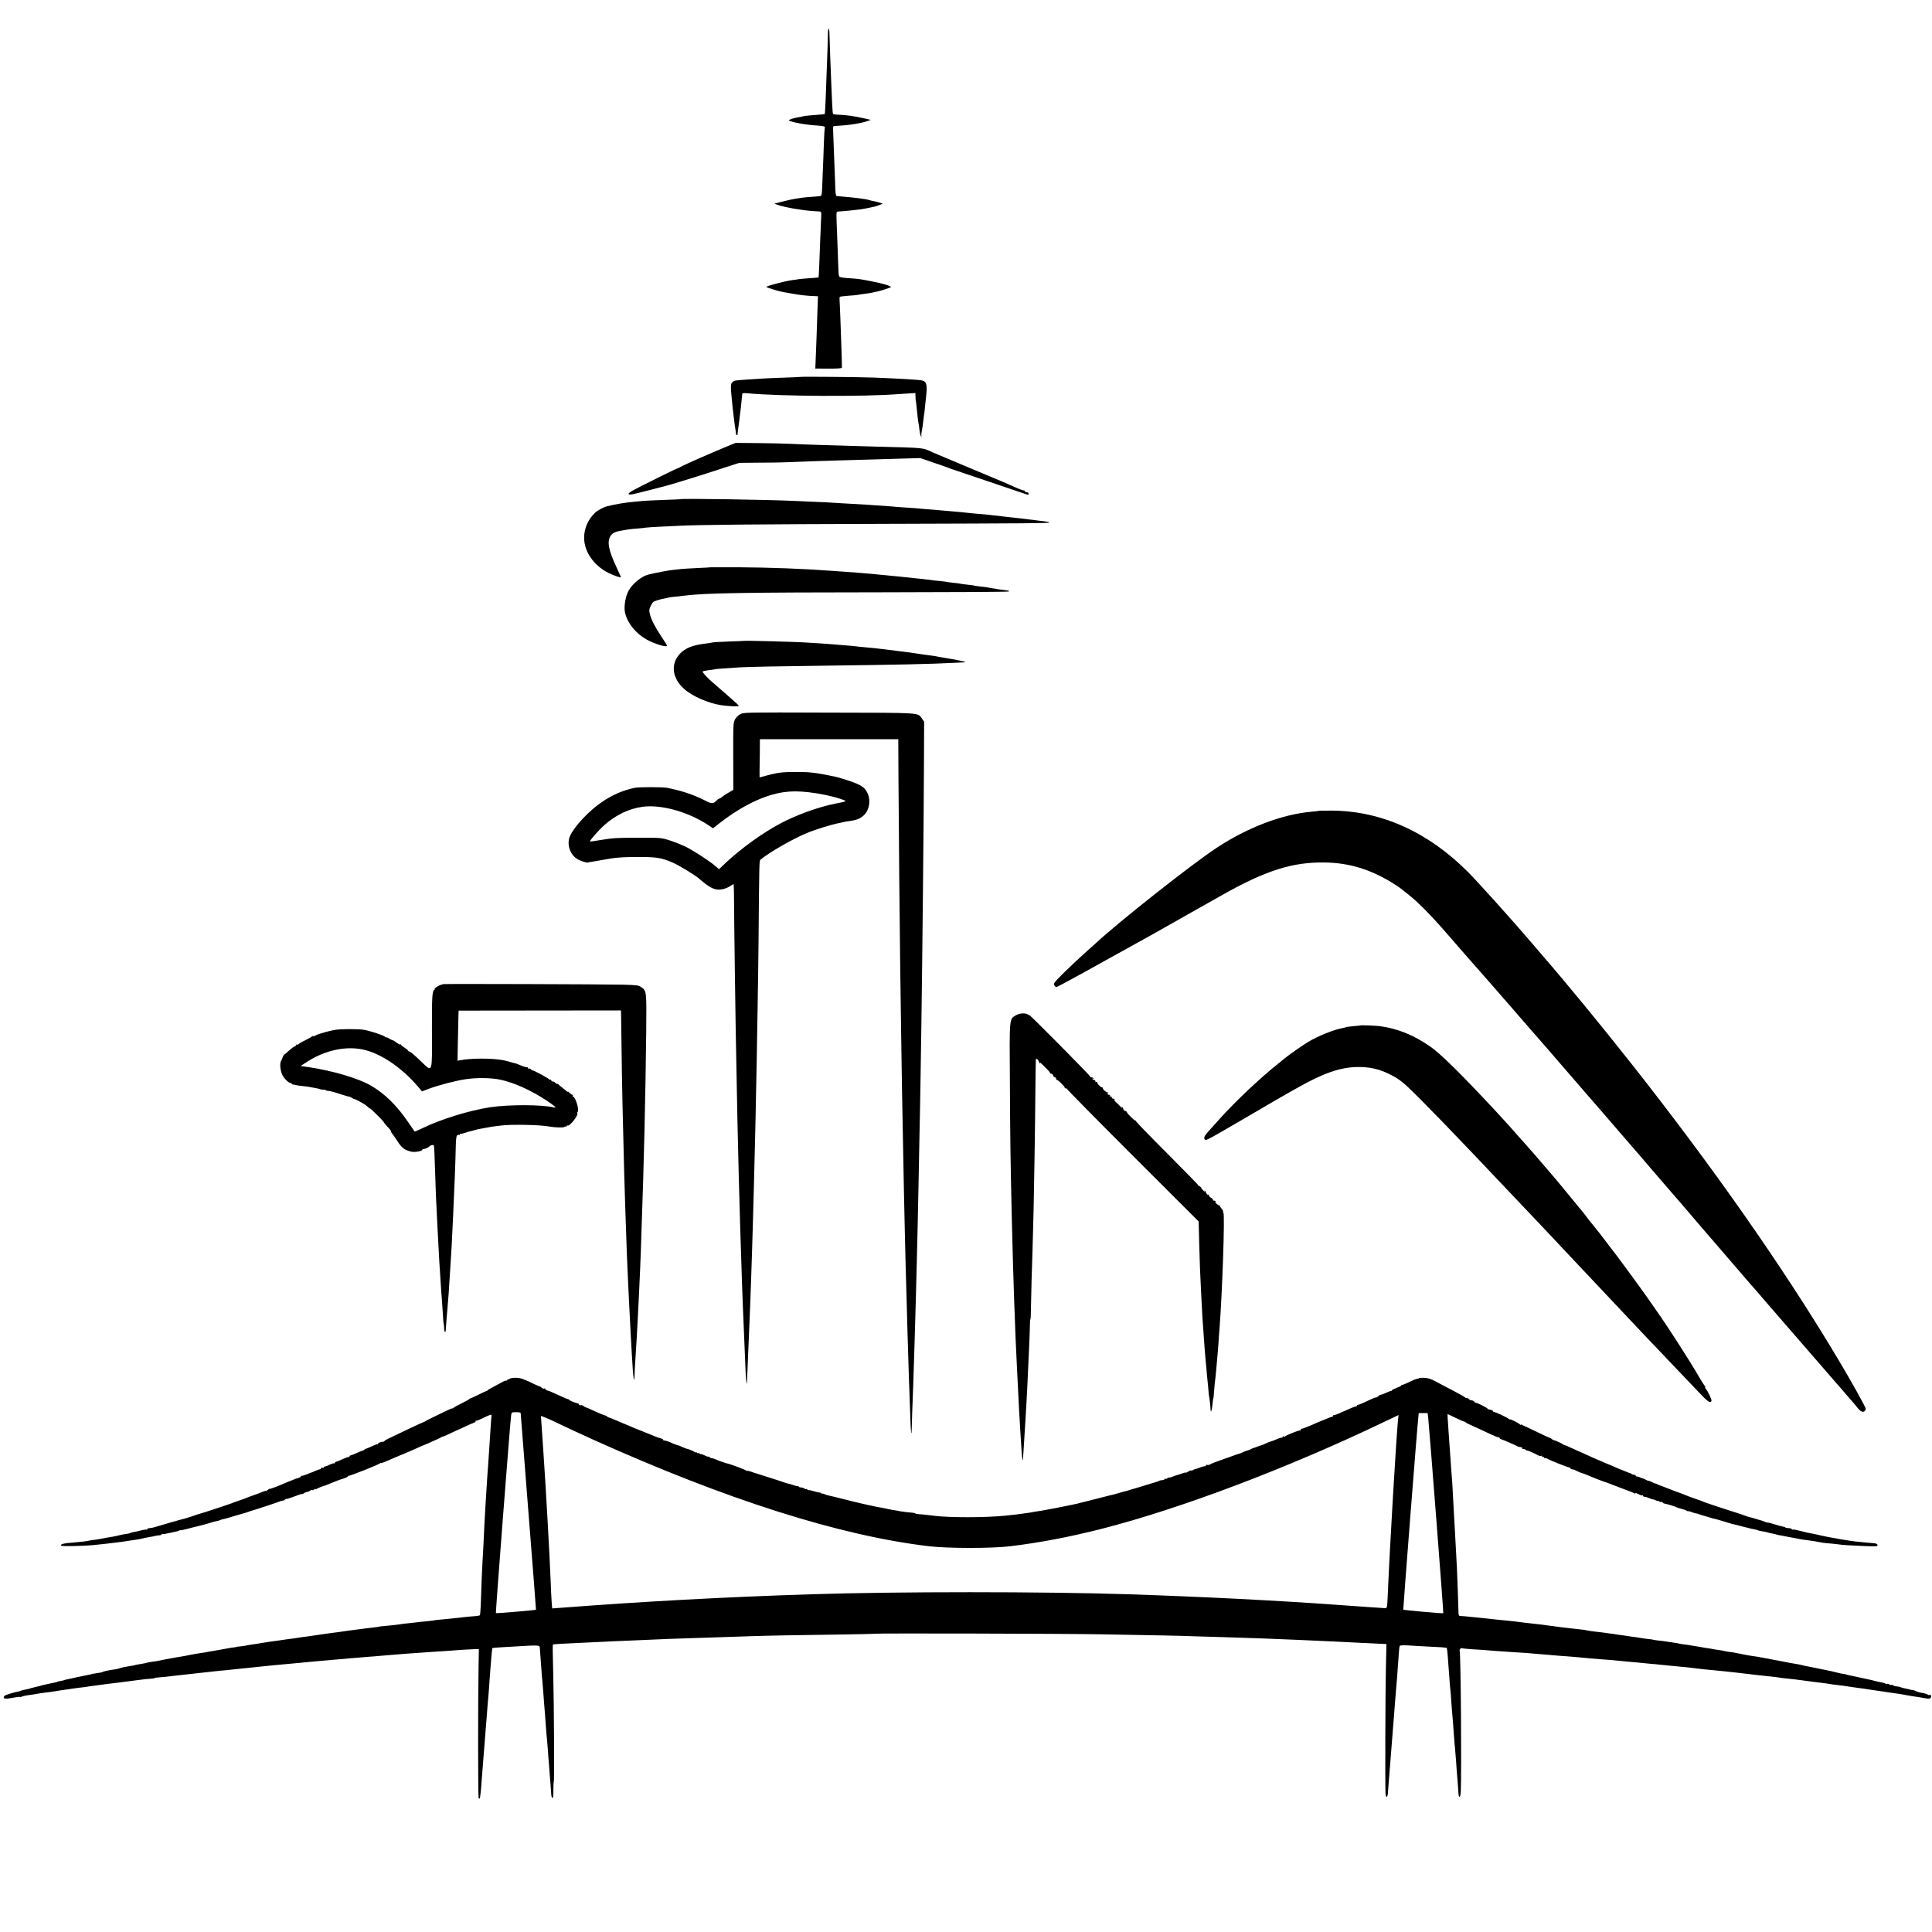 <?xml version="1.0" standalone="no"?>
<!DOCTYPE svg PUBLIC "-//W3C//DTD SVG 20010904//EN"
 "http://www.w3.org/TR/2001/REC-SVG-20010904/DTD/svg10.dtd">
<svg version="1.0" xmlns="http://www.w3.org/2000/svg"
 width="2100pt" height="2100pt" viewBox="0 0 2100 2100"
 preserveAspectRatio="xMidYMid meet">
<g transform="translate(0,2100) scale(0.1,-0.1)"
fill="#000000" stroke="none">
<path d="M8999 20628 c-1 -71 -3 -148 -24 -693 -4 -93 -8 -172 -10 -173 -3 -4
-28 -6 -155 -16 -36 -2 -72 -7 -80 -10 -8 -3 -28 -7 -45 -9 -58 -9 -117 -29
-109 -36 21 -19 187 -49 312 -56 65 -4 86 -11 77 -24 -2 -5 -7 -80 -10 -167
-3 -88 -7 -220 -11 -294 -3 -74 -6 -165 -8 -202 -1 -38 -6 -71 -10 -75 -4 -4
-30 -8 -59 -9 -134 -7 -247 -24 -386 -61 l-64 -17 39 -14 c75 -26 270 -60 389
-67 28 -1 58 -3 67 -4 15 -1 17 -10 13 -79 -2 -42 -7 -149 -10 -237 -8 -236
-15 -399 -18 -401 -1 -1 -45 -4 -97 -8 -52 -3 -104 -8 -115 -10 -11 -2 -42 -7
-70 -10 -86 -12 -285 -64 -285 -75 0 -6 141 -49 184 -56 11 -2 48 -9 81 -14
103 -19 188 -28 268 -30 l28 -1 -6 -162 c-3 -90 -8 -224 -10 -298 -3 -74 -7
-178 -9 -230 l-4 -96 144 -1 c99 0 144 3 145 11 1 15 -3 160 -7 266 -1 47 -5
162 -9 255 -3 94 -8 187 -9 207 -2 21 -1 40 3 42 4 3 43 7 88 11 45 3 90 7
100 9 10 2 46 8 78 12 33 4 62 9 65 9 4 1 71 16 90 20 37 8 132 40 135 45 3 4
-23 16 -58 26 -72 20 -59 17 -162 38 -118 23 -131 25 -235 32 -52 3 -99 10
-105 15 -5 5 -10 26 -11 47 -1 20 -4 123 -8 227 -4 105 -9 245 -12 313 -4 122
-4 122 18 123 36 1 170 14 243 24 22 3 60 10 85 15 25 6 54 12 65 14 11 2 36
10 55 18 l35 15 -35 11 c-19 6 -50 14 -69 17 -19 3 -37 8 -41 10 -4 2 -27 7
-51 11 -24 3 -55 8 -69 10 -14 2 -54 6 -90 10 -36 3 -81 7 -100 9 -19 2 -40 4
-46 4 -7 1 -12 28 -14 69 -1 37 -3 101 -5 142 -2 41 -6 156 -10 255 -3 99 -8
206 -9 238 -3 52 -1 57 18 58 134 5 280 27 351 52 l40 14 -55 13 c-128 29
-211 41 -312 44 -20 1 -39 4 -43 7 -3 3 -8 55 -10 115 -3 60 -7 163 -10 229
-6 144 -17 435 -19 522 -1 82 -16 82 -17 1z"/>
<path d="M8696 16903 c-1 -1 -82 -5 -181 -8 -99 -3 -202 -8 -230 -10 -27 -2
-97 -7 -155 -10 -150 -10 -147 -10 -169 -29 -20 -18 -21 -46 -6 -191 3 -27 7
-72 10 -100 3 -27 7 -61 9 -75 2 -14 7 -54 11 -90 5 -36 10 -68 11 -72 1 -5 2
-17 3 -28 1 -25 20 -27 19 -2 0 9 2 31 5 47 3 17 8 53 11 80 4 28 9 68 11 90
7 50 15 129 19 175 2 19 4 39 5 43 0 4 27 5 59 2 349 -33 1267 -38 1632 -9 36
2 93 6 128 8 l62 4 1 -36 c0 -21 2 -46 5 -57 2 -11 6 -42 8 -70 9 -91 16 -150
21 -170 2 -11 7 -45 10 -75 4 -30 11 -59 17 -65 8 -7 9 -6 4 2 -3 6 -2 31 3
55 5 24 12 68 15 98 3 30 8 66 10 80 3 14 8 57 11 95 4 39 9 84 11 100 15 135
6 170 -47 180 -39 8 -242 20 -524 31 -161 6 -794 12 -799 7z"/>
<path d="M7906 16149 c-144 -58 -487 -209 -512 -226 -13 -8 -27 -14 -31 -14
-8 0 -418 -203 -482 -239 -68 -38 -64 -55 10 -39 24 6 51 12 59 14 8 2 69 17
135 34 66 18 127 33 136 35 63 16 374 111 574 177 l240 78 210 2 c116 0 242 2
280 4 165 7 436 16 578 20 83 3 226 7 317 9 91 3 259 8 374 11 l209 6 136 -47
c75 -25 145 -49 156 -54 11 -5 67 -25 125 -44 58 -19 251 -85 429 -145 178
-61 326 -111 328 -111 1 0 3 7 3 15 0 8 -9 15 -20 15 -11 0 -20 5 -20 10 0 6
-7 10 -15 10 -8 0 -34 9 -57 19 -122 55 -153 68 -638 271 -135 56 -263 110
-285 120 -127 57 -69 50 -605 65 -113 3 -279 8 -370 11 -91 3 -225 7 -299 9
-74 2 -202 7 -285 11 -83 4 -250 7 -370 8 l-220 2 -90 -37z"/>
<path d="M7397 15574 c-1 -1 -83 -5 -182 -8 -99 -4 -196 -8 -215 -10 -19 -2
-69 -7 -110 -10 -103 -10 -188 -24 -295 -50 -30 -7 -103 -46 -125 -67 -79 -75
-122 -175 -121 -279 3 -151 108 -300 267 -378 59 -30 134 -55 134 -45 0 2 -21
48 -46 101 -91 193 -109 289 -65 350 21 31 51 44 129 57 17 3 45 7 62 10 16 3
60 8 97 10 37 3 79 7 93 10 14 2 84 7 155 10 72 4 166 8 210 10 204 11 857 17
2230 21 1613 5 1781 6 1790 15 3 4 -25 10 -62 14 -37 4 -75 8 -84 10 -8 1 -42
6 -75 9 -32 4 -72 9 -89 11 -16 2 -57 7 -90 10 -33 3 -73 8 -90 10 -28 4 -98
12 -175 20 -19 2 -69 6 -110 10 -41 3 -88 8 -105 10 -32 4 -135 14 -212 20
-26 2 -73 6 -103 9 -30 3 -91 8 -135 11 -44 4 -100 8 -125 11 -25 2 -83 6
-130 9 -47 3 -103 7 -125 10 -36 3 -82 6 -290 20 -33 2 -112 7 -175 10 -63 4
-140 8 -170 10 -30 3 -118 7 -195 10 -77 4 -178 8 -225 10 -307 14 -1233 28
-1243 19z"/>
<path d="M7727 14834 c-1 -1 -65 -5 -142 -8 -77 -4 -153 -8 -170 -10 -16 -2
-60 -6 -96 -10 -54 -6 -174 -28 -270 -51 -73 -17 -173 -97 -216 -175 -32 -56
-51 -161 -42 -223 18 -116 114 -240 239 -309 83 -47 220 -88 220 -67 0 5 -26
49 -59 97 -70 105 -110 181 -126 244 -11 40 -10 51 5 85 9 21 23 43 31 50 14
11 78 31 129 39 14 3 32 7 40 9 8 3 42 7 75 10 33 3 74 8 90 10 222 29 647 36
2180 37 726 1 1331 4 1345 8 20 5 12 9 -35 15 -33 4 -69 9 -80 11 -11 3 -36 7
-55 9 -19 3 -44 7 -55 10 -11 2 -47 7 -80 10 -33 4 -62 8 -65 10 -3 2 -37 6
-75 10 -39 4 -72 9 -75 10 -3 2 -37 6 -75 10 -39 4 -72 9 -75 10 -3 2 -38 6
-78 10 -41 3 -83 8 -95 11 -12 2 -51 6 -87 10 -36 3 -78 8 -95 10 -16 2 -55 6
-85 9 -30 3 -73 8 -95 10 -195 20 -390 38 -570 50 -44 3 -107 7 -140 10 -306
23 -674 37 -1028 39 -159 0 -289 0 -290 0z"/>
<path d="M8087 14034 c-1 -1 -76 -4 -167 -7 -91 -3 -172 -8 -180 -11 -8 -3
-35 -7 -60 -10 -151 -17 -234 -50 -293 -116 -100 -111 -80 -264 50 -379 89
-80 265 -156 407 -177 70 -10 186 -16 186 -9 0 4 -10 17 -23 29 -47 42 -213
189 -264 231 -50 42 -112 110 -106 116 5 4 33 10 63 14 30 3 62 8 70 10 14 4
85 9 270 21 106 6 461 13 975 19 722 9 1105 17 1350 30 39 2 88 4 110 5 33 2
24 6 -50 21 -49 10 -108 21 -130 24 -22 3 -62 10 -90 15 -27 6 -63 12 -80 14
-78 10 -135 18 -185 26 -30 5 -80 12 -110 15 -30 3 -66 8 -80 10 -14 3 -50 7
-80 10 -30 4 -71 8 -90 11 -43 6 -93 11 -185 19 -38 3 -81 8 -95 10 -14 2 -63
7 -110 10 -47 4 -101 8 -120 10 -19 2 -84 7 -145 11 -60 3 -128 8 -150 9 -96
8 -682 24 -688 19z"/>
<path d="M8044 13236 c-21 -12 -46 -38 -56 -58 -18 -35 -19 -61 -18 -400 l1
-363 -58 -34 c-32 -19 -64 -41 -71 -48 -7 -7 -17 -13 -22 -13 -5 0 -15 -6 -22
-13 -50 -49 -54 -49 -147 -2 -120 60 -242 100 -401 132 -47 9 -306 9 -350 0
-129 -27 -241 -76 -357 -154 -138 -93 -303 -268 -347 -370 -37 -84 -5 -194 72
-246 32 -22 115 -50 124 -42 2 2 21 5 43 8 22 4 76 13 120 21 131 25 210 31
395 31 189 0 246 -10 364 -62 70 -31 238 -133 283 -172 107 -92 157 -120 214
-121 43 0 94 16 131 42 14 10 28 18 31 18 2 0 5 -46 5 -102 2 -341 17 -1456
27 -1913 2 -126 7 -360 10 -520 9 -416 20 -859 30 -1170 3 -88 7 -227 10 -310
2 -82 7 -224 10 -315 4 -91 8 -210 10 -265 5 -136 14 -350 30 -715 6 -116 14
-159 16 -79 0 24 2 73 4 109 6 126 16 366 20 480 2 63 7 185 11 270 3 85 7
198 9 250 2 52 6 190 10 305 4 116 8 269 10 340 2 72 6 236 10 365 11 407 22
884 30 1340 2 118 7 384 10 590 4 206 8 528 10 715 8 915 7 879 24 893 98 80
341 220 501 287 91 38 277 96 353 109 15 3 35 7 45 10 9 3 35 8 57 10 79 11
111 22 152 53 68 52 92 164 54 249 -33 73 -79 100 -271 159 -30 9 -62 18 -70
20 -173 36 -206 42 -305 51 -50 4 -229 4 -275 -1 -55 -5 -99 -14 -178 -35 -40
-11 -73 -20 -75 -20 -1 0 -1 30 -1 68 1 37 2 130 3 207 l1 140 752 0 752 0 2
-425 c3 -530 13 -1617 19 -2055 3 -181 7 -501 10 -710 3 -209 7 -501 10 -650
3 -148 7 -385 10 -525 2 -140 7 -379 10 -530 4 -151 8 -356 10 -455 2 -99 7
-265 9 -370 3 -104 8 -280 11 -390 3 -110 7 -272 10 -360 3 -88 7 -234 10
-325 2 -91 7 -223 10 -295 3 -71 7 -202 10 -289 5 -169 14 -222 16 -90 1 43 3
108 4 144 11 241 39 1159 50 1635 3 116 7 302 10 415 3 113 7 329 10 480 3
151 7 388 10 525 3 138 8 374 10 525 2 151 7 439 10 640 11 764 26 2234 28
2835 l2 460 -23 33 c-49 68 13 64 -1013 66 -926 3 -928 3 -965 -18z m744 -847
c118 -13 257 -42 349 -73 76 -26 77 -25 -57 -51 -186 -37 -424 -123 -600 -217
-192 -102 -423 -269 -590 -425 l-75 -71 -40 35 c-69 59 -243 171 -329 213 -46
21 -123 52 -172 67 -88 27 -93 28 -344 27 -218 0 -274 -3 -384 -22 -71 -12
-131 -21 -133 -18 -7 7 92 120 153 175 125 111 266 180 415 201 200 29 498
-53 715 -197 l54 -36 77 60 c239 185 482 302 689 332 85 12 161 12 272 0z"/>
<path d="M14329 12186 c-2 -2 -35 -6 -74 -9 -319 -28 -697 -172 -1033 -394
-269 -178 -1033 -780 -1302 -1027 -25 -23 -85 -77 -135 -121 -49 -44 -146
-135 -214 -201 -112 -111 -122 -123 -112 -143 7 -11 16 -21 22 -21 8 0 270
142 534 290 46 25 413 229 475 263 30 17 154 87 275 155 121 68 240 136 265
150 25 13 131 74 236 133 488 277 784 372 1144 364 257 -5 485 -75 720 -219
76 -47 63 -38 170 -122 112 -88 244 -221 425 -429 232 -267 253 -291 384 -439
152 -174 161 -183 241 -276 36 -41 67 -77 70 -80 3 -3 32 -36 65 -75 33 -38
65 -75 70 -81 42 -47 447 -512 594 -684 73 -85 145 -168 160 -185 15 -16 116
-133 225 -260 109 -126 210 -243 225 -260 15 -16 94 -109 176 -205 83 -96 164
-191 181 -210 17 -19 93 -107 169 -195 75 -88 147 -171 158 -185 12 -14 76
-88 142 -165 66 -77 122 -142 125 -145 3 -3 73 -84 155 -180 82 -96 152 -177
155 -180 5 -4 148 -169 220 -254 14 -16 30 -34 35 -40 6 -6 53 -60 105 -121
132 -153 144 -166 155 -179 6 -6 53 -60 105 -121 52 -60 97 -112 100 -115 3
-3 32 -36 65 -75 92 -107 108 -126 161 -186 27 -30 72 -81 99 -114 28 -32 60
-70 73 -84 13 -14 35 -41 49 -59 34 -43 60 -57 79 -41 8 6 14 18 14 26 0 17
-157 299 -303 543 -587 984 -1360 2088 -2246 3210 -323 410 -737 913 -940
1145 -14 17 -78 91 -141 165 -201 236 -584 662 -694 772 -433 435 -944 665
-1482 667 -78 0 -143 -1 -145 -3z"/>
<path d="M4816 10303 c-2 -2 -13 -5 -25 -8 -22 -4 -81 -45 -65 -45 5 0 3 -4
-4 -8 -25 -16 -28 -74 -27 -452 3 -458 6 -447 -108 -337 -93 89 -126 117 -137
117 -5 0 -13 6 -17 13 -4 8 -23 22 -40 32 -18 11 -33 24 -33 29 0 5 -3 6 -7 3
-3 -4 -22 5 -40 19 -19 14 -40 27 -47 28 -7 1 -25 10 -39 19 -15 10 -27 14
-27 11 0 -4 -8 0 -17 8 -23 19 -175 68 -238 76 -61 8 -233 8 -295 -1 -37 -5
-105 -22 -165 -41 -5 -2 -13 -4 -18 -5 -4 0 -21 -8 -37 -16 -17 -9 -30 -12
-30 -8 0 5 -4 4 -8 -2 -4 -5 -35 -23 -70 -40 -35 -16 -68 -35 -74 -42 -5 -7
-14 -10 -19 -7 -5 3 -9 1 -9 -5 0 -5 -8 -12 -19 -16 -10 -3 -39 -25 -65 -49
-25 -24 -46 -41 -47 -38 0 6 -21 -36 -23 -48 -1 -3 -5 -11 -10 -19 -19 -29 -9
-119 18 -165 24 -41 72 -83 89 -78 4 1 7 -2 7 -6 0 -5 6 -9 13 -10 6 0 23 -3
37 -7 14 -3 45 -8 70 -10 25 -2 56 -7 70 -9 13 -3 42 -8 64 -12 22 -3 47 -9
56 -13 8 -4 25 -6 38 -5 12 0 22 -2 22 -5 0 -4 8 -7 18 -7 28 -2 62 -10 152
-40 47 -15 86 -26 88 -25 2 2 14 -5 28 -13 13 -9 24 -14 24 -12 0 6 110 -53
127 -68 30 -27 43 -36 47 -36 7 0 146 -138 146 -145 0 -5 38 -50 68 -81 6 -7
12 -17 12 -23 0 -5 6 -16 13 -23 7 -7 30 -40 51 -73 54 -84 79 -104 156 -123
36 -9 120 5 120 20 0 4 7 8 15 8 15 0 55 19 65 31 10 12 40 18 45 9 5 -8 8
-69 20 -445 2 -66 6 -172 10 -235 3 -63 8 -155 10 -205 4 -80 7 -137 20 -375
2 -36 6 -105 10 -155 3 -49 8 -119 10 -155 3 -36 7 -96 10 -135 3 -38 7 -104
10 -145 2 -41 5 -77 6 -80 4 -15 6 -29 7 -62 2 -46 17 -50 18 -5 2 38 13 182
20 252 7 71 13 166 29 420 3 44 7 116 10 160 3 44 8 130 10 190 3 61 7 153 10
205 15 316 26 602 29 758 2 84 6 116 16 122 8 5 18 6 22 4 4 -3 8 0 8 7 0 7 3
10 6 6 3 -3 23 1 45 8 22 8 40 14 42 14 1 -1 22 5 47 12 53 15 54 15 100 23
19 3 46 8 60 11 26 6 53 10 155 22 115 13 414 7 510 -11 62 -12 164 -15 170
-5 4 5 11 7 16 4 5 -4 9 -1 9 5 0 6 4 9 8 6 22 -13 121 111 107 134 -3 5 -1
11 3 14 22 13 -23 166 -49 166 -6 0 -7 5 -4 10 3 6 2 10 -4 10 -6 0 -19 10
-31 22 -11 12 -20 18 -20 12 0 -5 -4 -4 -8 2 -4 5 -25 23 -47 39 -22 17 -43
34 -47 40 -4 5 -8 6 -8 2 0 -4 -10 1 -22 12 -11 11 -25 18 -29 15 -4 -2 -12 4
-18 13 -6 10 -11 14 -11 8 0 -6 -3 -5 -8 1 -8 13 -182 107 -182 98 0 -3 -7 2
-16 10 -8 9 -20 14 -25 11 -5 -4 -9 -1 -9 4 0 6 -3 10 -7 10 -5 -1 -10 0 -13
1 -3 1 -12 3 -20 5 -8 2 -33 11 -55 21 -22 10 -47 18 -55 19 -8 1 -22 4 -30 8
-15 5 -61 17 -90 23 -123 23 -351 23 -471 -1 l-26 -5 4 218 c2 119 5 242 6
272 l2 55 883 1 882 1 1 -51 c1 -28 3 -190 5 -361 4 -372 15 -846 29 -1365 9
-297 11 -379 29 -880 3 -74 8 -187 11 -250 3 -63 8 -160 10 -215 2 -55 7 -143
10 -195 3 -52 8 -140 10 -195 3 -55 7 -136 10 -180 3 -44 7 -118 10 -165 5
-94 12 -150 18 -156 2 -3 4 15 4 38 0 24 3 88 7 143 15 232 20 320 31 540 3
55 7 154 11 220 9 190 13 279 19 440 2 83 7 206 9 275 24 645 43 1458 50 2125
4 451 5 443 -57 487 -25 18 -48 21 -195 25 -201 5 -1952 10 -1956 6z m-841
-718 c183 -49 398 -197 562 -389 l50 -59 79 30 c98 37 293 88 399 103 113 17
276 15 370 -5 152 -32 343 -118 513 -232 90 -61 109 -79 71 -70 -129 31 -486
32 -689 2 -226 -34 -537 -130 -738 -228 -45 -22 -84 -38 -85 -36 -2 2 -32 45
-66 95 -126 187 -258 316 -411 405 -136 79 -419 162 -678 200 l-84 12 44 29
c213 145 458 197 663 143z"/>
<path d="M11042 9964 c-72 -43 -70 -14 -65 -724 3 -611 7 -888 19 -1405 9
-393 22 -836 29 -1015 3 -69 8 -188 10 -265 3 -77 7 -180 10 -230 2 -49 7
-146 10 -215 13 -283 29 -582 50 -895 6 -80 14 -113 16 -59 0 16 2 47 4 69 4
56 15 236 20 320 2 39 7 115 10 170 7 119 14 256 19 380 2 50 7 158 11 240 4
83 8 189 9 237 0 49 3 88 6 88 3 0 6 57 6 128 1 70 4 206 7 302 6 165 13 413
22 770 5 223 16 879 19 1275 2 187 4 343 5 348 2 16 22 5 31 -18 5 -14 12 -25
15 -25 4 0 3 5 -1 11 -3 6 20 -16 53 -48 33 -32 58 -61 56 -65 -2 -5 3 -8 12
-8 9 0 19 -9 22 -20 3 -11 12 -20 19 -20 8 0 14 -7 14 -17 0 -9 2 -14 6 -11 7
8 92 -75 87 -84 -2 -5 3 -8 11 -8 9 0 16 -4 16 -9 0 -5 321 -331 714 -724
l715 -714 6 -244 c7 -248 9 -297 20 -519 11 -234 18 -341 30 -495 1 -22 6 -78
9 -125 3 -47 9 -105 11 -130 3 -25 7 -72 10 -105 2 -33 7 -82 10 -110 3 -27 8
-75 10 -105 2 -30 5 -55 5 -55 3 0 18 -126 19 -164 2 -31 13 1 18 46 4 46 10
88 13 88 1 0 3 25 5 55 2 30 6 73 8 95 7 53 16 136 22 215 3 36 8 92 11 125 3
33 7 85 9 115 1 30 6 93 10 140 31 399 60 1255 43 1266 -5 3 -6 9 -3 13 2 5
-4 19 -15 31 -11 13 -20 27 -20 32 0 4 -3 7 -8 6 -4 -2 -19 8 -32 21 -14 13
-19 20 -11 16 9 -5 12 -4 7 3 -4 7 -14 12 -22 12 -8 0 -13 4 -10 8 3 5 -6 15
-19 22 -14 7 -25 20 -25 27 0 8 -5 11 -10 8 -6 -3 -14 5 -20 19 -5 14 -12 26
-15 26 -4 0 -3 -6 1 -12 4 -7 -4 -2 -17 12 -13 13 -23 27 -22 30 1 3 -8 10
-20 17 -12 7 -19 12 -15 13 4 0 -147 154 -335 343 -188 188 -340 345 -339 350
1 4 -2 7 -7 7 -12 0 -91 78 -91 89 0 5 -9 13 -20 16 -11 3 -20 13 -20 20 0 8
-5 17 -12 21 -7 5 -9 2 -3 -7 4 -8 -3 -2 -16 13 -13 14 -37 38 -54 53 -16 15
-24 23 -16 19 9 -5 12 -3 7 4 -4 7 -14 12 -22 12 -8 0 -12 5 -9 10 3 6 -1 10
-10 10 -9 0 -13 5 -10 10 3 6 -1 10 -9 10 -8 0 -18 5 -22 12 -5 7 -3 8 6 3 9
-5 11 -4 6 3 -4 7 -11 12 -17 12 -13 0 -48 37 -41 44 3 3 -1 6 -8 6 -15 0 -60
46 -52 54 3 3 -2 6 -12 6 -9 0 -14 5 -11 10 3 6 -1 10 -9 10 -8 0 -18 5 -22
12 -5 7 -3 8 6 3 9 -5 11 -4 6 3 -4 7 -14 12 -23 12 -9 0 -14 3 -11 6 6 5
-651 669 -662 669 -3 0 -11 4 -19 9 -28 18 -90 13 -129 -10z"/>
<path d="M14787 9854 c-1 -1 -36 -5 -76 -8 -41 -4 -78 -9 -81 -11 -4 -2 -19
-6 -34 -9 -96 -17 -273 -88 -378 -152 -59 -35 -225 -152 -258 -181 -8 -7 -35
-29 -60 -49 -196 -155 -472 -415 -645 -608 -38 -43 -81 -91 -95 -106 -58 -64
-70 -81 -70 -100 0 -12 7 -20 16 -20 21 0 67 26 749 425 50 29 108 63 130 75
22 12 76 43 119 67 279 158 463 222 649 225 132 2 236 -21 351 -78 115 -58
154 -90 346 -284 159 -160 262 -267 570 -589 128 -135 363 -382 436 -460 44
-46 102 -107 129 -136 28 -29 111 -116 185 -195 74 -79 146 -155 160 -170 14
-14 84 -89 155 -165 72 -76 146 -155 165 -175 39 -41 267 -283 325 -345 87
-93 284 -302 330 -350 28 -28 118 -123 200 -210 83 -87 174 -183 204 -214 29
-31 99 -104 155 -163 95 -102 128 -125 139 -95 5 13 -37 102 -61 130 -8 9 -11
17 -7 17 4 0 1 8 -7 18 -8 9 -34 51 -58 92 -100 174 -344 553 -466 725 -19 28
-43 61 -52 75 -66 99 -394 546 -439 600 -7 8 -23 29 -35 46 -33 46 -145 189
-160 205 -14 15 -62 76 -93 119 -11 15 -39 49 -62 76 -23 27 -85 103 -139 169
-54 66 -103 125 -109 132 -5 6 -29 33 -51 60 -142 166 -252 293 -280 323 -18
19 -42 46 -54 60 -79 92 -151 172 -280 311 -363 390 -597 621 -706 695 -186
127 -351 193 -545 220 -43 6 -207 12 -212 8z"/>
<path d="M5545 6016 c-16 -6 -33 -15 -37 -21 -4 -5 -8 -7 -8 -3 0 4 -15 0 -32
-10 -18 -10 -62 -34 -98 -53 -36 -18 -68 -37 -71 -42 -3 -5 -9 -8 -13 -8 -3 1
-42 -17 -86 -39 -44 -22 -83 -40 -86 -39 -4 0 -10 -3 -13 -8 -3 -5 -42 -26
-86 -48 -44 -21 -83 -43 -87 -49 -4 -6 -8 -8 -8 -4 0 4 -37 -11 -82 -33 -46
-22 -112 -55 -148 -72 -36 -18 -67 -34 -70 -37 -3 -3 -9 -6 -15 -7 -5 -1 -82
-36 -170 -78 -88 -42 -180 -86 -205 -98 -25 -11 -48 -25 -51 -30 -3 -5 -10 -9
-15 -8 -20 1 -54 -12 -54 -20 0 -5 -3 -8 -7 -7 -5 1 -30 -8 -58 -21 -27 -13
-56 -25 -64 -27 -8 -1 -17 -6 -20 -11 -3 -4 -13 -9 -21 -11 -8 -2 -39 -14 -68
-28 -29 -13 -57 -24 -62 -24 -6 0 -10 -4 -10 -8 0 -5 -6 -9 -13 -9 -7 0 -38
-12 -69 -26 -31 -15 -62 -27 -67 -27 -6 0 -11 -5 -11 -11 0 -5 -4 -8 -9 -5 -4
3 -25 -4 -47 -14 -21 -11 -44 -20 -51 -20 -7 0 -13 -4 -13 -10 0 -5 -7 -7 -15
-4 -8 4 -15 1 -15 -5 0 -6 -5 -11 -10 -11 -6 0 -27 -7 -48 -16 -20 -10 -41
-18 -47 -19 -5 -2 -28 -11 -50 -20 -22 -10 -46 -17 -52 -16 -7 1 -13 -2 -13
-7 0 -6 -11 -13 -25 -16 -13 -3 -37 -11 -52 -18 -15 -6 -30 -12 -33 -13 -3 -1
-18 -7 -35 -14 -105 -46 -195 -80 -195 -74 0 3 -9 -2 -20 -12 -11 -10 -20 -15
-20 -11 0 3 -17 -1 -37 -10 -21 -9 -63 -25 -93 -35 -30 -11 -62 -22 -70 -26
-8 -3 -17 -7 -20 -8 -3 -1 -12 -4 -20 -8 -8 -3 -37 -13 -65 -22 -27 -10 -59
-21 -70 -26 -27 -11 -324 -109 -344 -113 -9 -2 -23 -6 -31 -9 -24 -10 -111
-38 -131 -43 -36 -8 -294 -82 -319 -91 -15 -6 -54 -13 -77 -15 -7 -1 -13 -5
-13 -10 0 -5 -3 -7 -8 -4 -4 2 -31 -2 -59 -9 -29 -8 -66 -16 -82 -18 -16 -3
-34 -8 -40 -12 -6 -3 -25 -7 -43 -9 -18 -2 -51 -8 -73 -14 -22 -6 -56 -13 -75
-16 -45 -7 -84 -14 -140 -25 -25 -5 -52 -9 -60 -9 -8 0 -27 -3 -42 -6 -43 -10
-87 -15 -163 -21 -128 -10 -161 -18 -150 -36 6 -8 242 -4 345 6 107 11 230 25
267 30 16 2 46 6 68 9 22 3 54 8 70 11 17 2 48 7 70 10 22 4 48 8 57 11 19 5
40 10 89 18 19 3 45 8 59 12 14 3 33 6 42 6 10 -1 20 4 23 9 4 5 10 7 14 5 4
-3 36 2 72 11 35 8 71 16 79 17 9 1 21 5 28 10 6 4 12 5 12 3 0 -3 33 4 73 14
39 11 83 22 97 25 40 8 173 45 180 49 4 2 22 7 40 10 18 3 38 9 44 12 6 4 17
8 26 9 8 1 38 9 65 17 28 9 84 25 125 37 41 11 82 23 90 27 8 3 20 7 25 9 30
7 302 97 310 102 6 4 21 8 35 10 13 2 28 9 32 15 4 7 8 9 8 5 0 -4 21 1 48 11
26 10 52 20 57 21 6 1 21 7 35 13 14 6 29 9 34 8 4 -1 14 3 20 8 7 6 22 12 33
14 12 2 28 8 35 15 8 6 18 9 21 5 4 -3 13 0 22 7 8 7 15 9 15 5 0 -4 6 -3 13
2 10 8 74 33 97 38 3 1 22 9 44 18 21 9 40 17 42 17 1 0 15 5 31 12 15 6 30
12 33 13 61 18 90 30 90 37 0 4 3 7 8 6 11 -4 336 125 344 137 4 5 8 7 8 3 0
-6 47 12 135 52 11 5 65 27 120 50 55 23 120 51 145 63 25 12 47 21 50 22 3 1
23 9 44 18 116 51 162 72 166 77 3 3 10 5 15 5 6 1 42 16 80 35 39 18 72 34
75 35 3 0 39 17 80 36 41 20 85 39 98 43 12 4 22 12 22 18 0 6 3 9 6 6 3 -4
36 9 74 28 79 39 96 44 93 27 -2 -6 -5 -56 -9 -110 -3 -54 -7 -118 -9 -143 -2
-25 -6 -85 -9 -135 -3 -49 -8 -121 -11 -160 -3 -38 -8 -101 -10 -140 -2 -38
-7 -104 -9 -145 -6 -81 -15 -243 -22 -380 -9 -200 -13 -272 -19 -366 -6 -96
-11 -238 -19 -472 -2 -62 -7 -116 -10 -119 -3 -3 -23 -7 -43 -9 -21 -1 -60 -4
-88 -7 -27 -3 -79 -9 -115 -13 -36 -3 -78 -8 -95 -10 -16 -2 -55 -6 -85 -8
-31 -3 -70 -7 -88 -11 -17 -3 -57 -7 -89 -10 -31 -2 -73 -7 -92 -10 -20 -2
-61 -7 -91 -10 -30 -3 -66 -7 -80 -10 -32 -5 -145 -17 -190 -21 -19 -1 -35 -3
-35 -4 0 -1 -9 -3 -20 -4 -53 -7 -143 -18 -170 -21 -16 -2 -50 -7 -75 -10 -25
-4 -59 -8 -77 -10 -17 -2 -51 -7 -75 -11 -24 -3 -54 -8 -68 -9 -41 -5 -156
-21 -220 -31 -19 -3 -46 -7 -60 -9 -59 -7 -116 -15 -135 -19 -11 -2 -45 -7
-75 -10 -30 -4 -68 -9 -85 -12 -16 -3 -43 -7 -60 -9 -16 -2 -47 -6 -67 -9 -21
-3 -53 -8 -70 -11 -18 -2 -42 -6 -53 -9 -11 -2 -42 -7 -70 -10 -27 -4 -58 -9
-68 -12 -11 -3 -38 -7 -60 -9 -23 -2 -42 -4 -42 -5 0 -1 -12 -4 -28 -6 -15 -1
-39 -5 -55 -8 -15 -3 -65 -12 -112 -20 -47 -8 -101 -18 -120 -21 -19 -4 -48
-9 -65 -11 -53 -8 -79 -12 -135 -23 -30 -7 -71 -14 -90 -17 -46 -7 -78 -13
-115 -20 -16 -3 -39 -7 -50 -9 -11 -2 -31 -6 -45 -9 -14 -4 -38 -8 -55 -11
-62 -8 -110 -17 -115 -20 -3 -2 -26 -6 -50 -10 -51 -8 -75 -13 -75 -15 0 -1
-9 -3 -20 -4 -11 -1 -38 -6 -60 -10 -22 -4 -41 -8 -42 -8 -2 1 -17 -4 -35 -9
-35 -11 -48 -13 -114 -23 -23 -3 -54 -10 -70 -16 -16 -6 -30 -11 -31 -11 -2 1
-4 1 -5 0 -2 0 -16 -2 -33 -5 -37 -5 -70 -12 -70 -14 0 -1 -9 -3 -20 -4 -11
-2 -66 -13 -122 -25 -55 -13 -109 -24 -120 -26 -10 -2 -18 -4 -18 -5 0 -2 -34
-10 -60 -14 -11 -2 -20 -4 -20 -5 0 -2 -7 -4 -15 -6 -8 -2 -27 -6 -42 -9 -16
-3 -40 -9 -55 -12 -54 -12 -58 -12 -63 -15 -3 -1 -9 -3 -15 -4 -5 -1 -22 -5
-36 -9 -14 -4 -34 -9 -45 -11 -10 -2 -20 -4 -21 -5 -4 -3 -13 -6 -58 -15 -22
-4 -44 -10 -50 -13 -5 -3 -16 -7 -25 -8 -45 -7 -146 -39 -152 -48 -22 -31 3
-37 91 -20 41 8 76 12 79 9 3 -2 12 0 21 4 9 5 39 11 66 15 28 3 61 8 75 11
40 8 103 17 135 20 17 2 44 5 60 8 59 10 119 19 149 23 17 2 41 5 53 8 12 2
49 7 82 11 33 3 70 8 82 10 12 3 43 7 68 10 25 3 55 7 67 9 11 2 47 7 80 11
32 4 74 9 91 11 18 2 48 6 65 8 33 4 98 13 169 22 91 12 136 17 166 18 18 0
33 3 33 6 0 3 15 6 33 6 17 1 57 5 87 8 30 4 73 9 95 11 22 2 63 7 90 10 28 3
68 8 90 10 22 2 58 7 80 9 22 3 67 8 100 11 33 4 78 9 100 11 22 3 60 6 85 8
48 5 126 13 200 21 71 8 157 17 290 30 36 3 88 8 115 11 28 3 77 7 110 10 33
3 76 7 95 9 34 3 98 9 225 21 33 3 80 7 105 9 25 2 70 6 100 9 30 3 87 8 125
11 39 3 95 8 125 10 30 3 87 8 125 10 39 3 90 7 115 10 120 11 306 25 530 40
47 3 110 7 140 9 186 14 261 19 310 20 l55 1 -3 -180 c-7 -368 -7 -1434 1
-1441 4 -4 9 -5 11 -3 5 5 15 92 21 189 2 30 6 82 9 115 3 33 8 96 11 140 4
44 8 100 10 125 2 25 6 77 9 115 3 39 8 99 11 135 3 36 7 94 10 130 2 36 7 90
10 120 5 54 13 156 19 255 14 195 24 306 29 311 2 2 39 6 83 8 43 3 129 8 189
11 215 14 240 12 242 -10 6 -76 15 -199 18 -245 2 -30 6 -84 10 -119 6 -65 12
-149 20 -256 3 -33 7 -82 9 -110 2 -27 7 -90 10 -138 3 -49 9 -112 12 -140 3
-29 7 -81 10 -117 2 -36 5 -85 8 -110 2 -25 7 -90 11 -145 4 -55 9 -116 11
-135 2 -19 4 -54 5 -77 1 -23 7 -44 13 -46 8 -3 12 21 11 85 0 49 2 91 5 93 6
4 2 838 -6 1140 -7 301 -8 344 -3 350 4 4 116 10 339 20 52 2 149 7 215 10 66
4 165 8 220 10 55 3 150 7 210 9 189 9 374 16 550 21 168 6 256 8 610 20 202
7 535 13 1012 19 177 3 326 6 330 8 12 6 2082 1 2463 -6 681 -12 839 -15 1030
-22 107 -3 245 -7 305 -9 419 -13 457 -15 820 -30 125 -5 322 -14 440 -20 50
-3 149 -7 220 -11 72 -3 155 -7 185 -9 30 -1 67 -3 83 -4 l27 -1 -6 -267 c-6
-268 -9 -1266 -4 -1356 4 -54 22 -50 26 5 1 18 5 71 9 118 12 145 13 153 20
250 4 52 9 115 11 140 5 67 15 189 19 240 2 25 6 77 9 115 3 39 8 102 11 140
3 39 8 99 11 135 3 36 7 90 10 120 2 30 6 87 9 125 3 39 8 100 10 137 2 37 6
72 10 78 4 6 38 8 93 5 48 -4 132 -8 187 -11 163 -7 226 -12 231 -17 2 -2 7
-40 10 -83 3 -43 7 -104 10 -134 2 -30 7 -84 9 -120 2 -36 6 -84 9 -108 3 -23
8 -84 11 -135 3 -50 8 -114 11 -142 5 -51 7 -77 19 -245 4 -52 8 -111 11 -130
2 -19 6 -73 10 -120 6 -87 8 -118 19 -250 4 -41 7 -92 8 -113 4 -60 22 -47 25
18 10 192 0 1514 -12 1534 -6 10 18 34 26 26 2 -3 47 -7 99 -11 96 -5 145 -9
279 -20 41 -3 100 -7 130 -9 198 -12 240 -15 280 -20 25 -2 81 -7 125 -10 44
-4 100 -8 125 -11 25 -2 74 -6 110 -8 67 -5 157 -13 245 -22 28 -2 77 -7 110
-9 77 -5 188 -14 245 -21 25 -3 72 -7 105 -10 33 -2 80 -7 105 -10 25 -3 68
-7 95 -9 28 -2 75 -6 105 -10 30 -3 75 -8 100 -10 25 -2 68 -7 95 -9 28 -3 75
-8 105 -10 30 -3 70 -8 90 -11 19 -3 58 -7 85 -10 28 -2 75 -7 105 -10 30 -3
80 -8 110 -11 30 -3 69 -7 85 -9 17 -2 53 -6 80 -9 28 -3 69 -8 93 -11 23 -3
61 -7 85 -10 23 -3 60 -7 82 -9 85 -9 161 -17 190 -23 17 -2 53 -7 80 -9 51
-5 62 -6 195 -24 41 -6 93 -12 115 -15 76 -9 130 -16 155 -21 14 -3 41 -6 60
-8 38 -4 121 -15 160 -22 14 -2 45 -7 70 -10 25 -3 56 -7 70 -9 14 -2 42 -7
63 -10 20 -3 54 -8 75 -11 20 -3 48 -7 62 -9 14 -2 43 -6 65 -10 22 -3 54 -8
70 -10 28 -3 51 -7 130 -21 17 -3 39 -7 50 -9 45 -6 112 -17 150 -24 51 -9 65
-5 65 21 0 13 -5 18 -14 15 -7 -3 -17 -2 -22 3 -5 5 -21 11 -36 14 -16 3 -40
8 -55 11 -14 3 -34 10 -44 16 -10 5 -22 9 -26 8 -4 -1 -10 0 -13 1 -10 3 -35
10 -65 16 -16 3 -37 8 -45 11 -20 8 -40 12 -67 15 -13 1 -23 5 -23 9 0 4 -8 6
-17 4 -10 -1 -24 2 -31 8 -7 5 -15 7 -19 4 -3 -4 -11 -3 -17 2 -6 5 -29 12
-51 15 -22 4 -53 11 -70 16 -16 5 -57 14 -90 21 -33 7 -62 13 -65 14 -9 2
-125 27 -140 30 -8 2 -15 4 -15 5 0 1 -11 3 -25 5 -14 1 -43 7 -65 13 -22 6
-51 13 -65 16 -39 8 -172 35 -200 41 -14 3 -38 8 -55 11 -16 2 -46 9 -65 14
-19 5 -53 12 -75 15 -22 4 -49 8 -60 10 -11 2 -45 9 -75 15 -30 6 -64 13 -75
14 -11 2 -60 11 -110 21 -86 16 -112 21 -180 30 -16 3 -52 9 -80 15 -81 17
-108 22 -142 25 -18 2 -40 6 -50 9 -10 3 -36 8 -58 11 -22 2 -51 7 -65 10 -14
3 -41 8 -60 10 -19 2 -46 7 -60 10 -14 3 -41 7 -60 10 -19 3 -46 7 -60 10 -14
3 -47 8 -74 11 -27 3 -52 7 -56 9 -3 2 -29 7 -56 10 -27 4 -60 9 -74 11 -14 3
-47 7 -75 10 -27 2 -57 7 -66 9 -9 3 -38 8 -65 10 -27 3 -60 7 -74 10 -14 3
-45 8 -70 11 -25 3 -56 7 -70 10 -14 2 -45 7 -70 10 -25 3 -56 7 -70 10 -14 3
-43 7 -65 9 -22 3 -53 7 -70 10 -16 2 -55 7 -85 10 -30 3 -68 8 -85 12 -16 4
-39 8 -50 9 -128 14 -192 21 -245 28 -25 4 -65 9 -90 12 -25 3 -56 7 -70 9
-33 5 -127 16 -165 20 -16 2 -48 6 -70 8 -45 7 -140 17 -200 23 -46 4 -109 11
-180 19 -27 3 -70 8 -95 10 -25 3 -74 8 -110 11 -36 4 -79 8 -95 8 -30 1 -31
2 -32 51 -2 85 -13 396 -17 475 -10 183 -17 321 -21 390 -3 41 -7 120 -10 175
-7 141 -16 303 -19 350 -2 22 -7 87 -11 145 -11 166 -12 177 -31 440 -7 99
-11 170 -9 170 1 0 40 -19 86 -41 46 -23 90 -42 97 -42 6 0 12 -3 12 -6 0 -3
15 -12 33 -20 41 -18 163 -74 247 -114 36 -17 71 -30 77 -30 7 0 13 -4 13 -8
0 -4 10 -11 23 -15 26 -8 144 -60 169 -74 10 -6 27 -10 38 -10 12 0 18 -4 15
-10 -3 -5 2 -10 12 -10 11 0 24 -5 31 -12 7 -7 12 -9 12 -5 0 5 72 -26 123
-54 10 -5 22 -7 27 -4 6 4 10 1 10 -5 0 -6 5 -8 10 -5 5 3 10 1 10 -4 0 -6 8
-11 18 -11 10 0 22 -4 28 -9 13 -11 227 -96 237 -93 4 1 7 -2 7 -8 0 -5 7 -10
15 -10 8 0 23 -4 33 -9 39 -20 69 -32 82 -35 8 -1 31 -9 50 -18 49 -22 195
-79 212 -82 7 -2 24 -8 38 -14 21 -9 51 -21 70 -27 3 -1 14 -5 25 -10 11 -4
49 -18 85 -32 36 -13 73 -28 84 -34 13 -8 16 -7 11 1 -4 6 10 2 31 -9 20 -11
41 -18 46 -15 4 3 8 0 8 -6 0 -6 6 -10 13 -9 6 2 29 -5 50 -14 21 -9 41 -16
45 -15 4 1 17 -3 30 -10 12 -7 22 -10 22 -6 0 3 7 1 15 -6 8 -6 18 -9 24 -6 5
3 11 2 13 -4 2 -6 12 -12 24 -14 35 -7 108 -29 119 -36 6 -4 33 -13 60 -20 28
-7 56 -17 63 -23 6 -5 12 -7 12 -3 0 3 16 -1 36 -9 20 -8 42 -15 50 -15 7 0
25 -5 41 -12 15 -6 33 -12 38 -12 6 -1 30 -8 55 -16 25 -7 47 -14 50 -15 15
-2 107 -28 120 -33 8 -3 18 -6 23 -7 4 -2 10 -4 15 -5 4 -1 12 -3 17 -5 6 -1
12 -3 15 -4 3 -2 12 -4 20 -6 8 -1 62 -15 120 -30 58 -15 115 -29 127 -30 12
-2 26 -6 31 -9 5 -3 27 -8 48 -11 22 -3 46 -8 54 -11 8 -3 26 -8 40 -10 21 -3
51 -11 80 -19 3 -1 25 -5 50 -9 25 -5 54 -10 65 -13 11 -2 29 -5 40 -7 11 -2
35 -6 53 -10 36 -8 50 -11 127 -20 47 -6 63 -9 125 -21 14 -3 50 -8 80 -10 30
-2 75 -7 100 -10 64 -9 124 -13 293 -20 135 -5 148 -4 145 11 -2 12 -15 18
-43 20 -39 3 -139 12 -200 19 -16 2 -43 5 -60 8 -16 3 -50 9 -75 12 -25 4 -54
9 -65 12 -11 2 -35 6 -53 9 -17 2 -69 13 -115 23 -45 11 -98 22 -117 25 -19 3
-69 14 -109 25 -41 11 -78 18 -82 15 -4 -2 -10 0 -14 6 -3 5 -19 10 -34 10
-15 0 -31 3 -35 7 -3 4 -17 8 -29 10 -12 2 -50 12 -84 23 -34 11 -69 20 -78
20 -8 0 -23 4 -33 9 -9 5 -37 15 -62 21 -25 7 -52 15 -60 18 -8 3 -22 7 -30 8
-14 2 -43 12 -115 38 -16 6 -33 11 -37 12 -5 1 -10 3 -13 4 -3 1 -8 3 -12 4
-5 1 -39 12 -78 25 -38 13 -74 24 -80 26 -5 1 -17 5 -25 8 -8 3 -44 15 -80 27
-36 12 -74 26 -85 31 -11 5 -42 16 -70 25 -27 9 -63 22 -80 29 -36 15 -98 39
-105 41 -6 1 -26 8 -125 47 -44 18 -82 32 -85 32 -3 0 -15 6 -27 13 -13 7 -23
10 -23 7 0 -3 -10 1 -23 10 -12 8 -32 16 -42 18 -11 1 -27 7 -35 12 -8 5 -17
10 -20 11 -3 0 -12 3 -20 6 -8 4 -24 9 -35 14 -11 4 -23 6 -27 6 -5 -1 -8 2
-8 8 0 5 -8 10 -18 10 -10 0 -22 3 -26 8 -4 4 -11 7 -14 8 -4 0 -24 8 -46 17
-21 9 -40 17 -43 17 -2 0 -24 9 -49 20 -46 22 -96 42 -104 45 -3 0 -27 11 -54
23 -27 12 -50 22 -52 22 -3 0 -66 28 -159 71 -27 13 -52 23 -55 24 -3 1 -36
16 -75 34 -38 18 -74 33 -80 34 -5 1 -12 4 -15 7 -9 9 -85 44 -97 45 -7 0 -18
6 -25 13 -6 6 -15 12 -20 12 -4 0 -69 30 -145 67 -76 36 -140 67 -143 67 -3 1
-11 5 -17 9 -7 5 -13 5 -13 0 0 -4 -4 -3 -8 3 -9 14 -112 65 -112 56 0 -4 -4
-2 -8 3 -9 13 -153 81 -164 77 -4 -1 -8 2 -8 7 0 10 -27 21 -44 20 -5 0 -12 3
-15 8 -10 15 -128 73 -135 66 -3 -4 -6 -1 -6 5 0 10 -24 22 -43 22 -4 -1 -15
6 -23 15 -9 8 -19 13 -24 10 -5 -3 -10 -1 -12 3 -1 5 -68 43 -148 84 -80 42
-161 84 -180 95 -19 11 -48 23 -65 28 -40 11 -115 13 -115 2 0 -4 -4 -6 -8 -3
-5 3 -42 -11 -83 -31 -41 -20 -80 -36 -86 -36 -7 0 -13 -4 -13 -8 0 -4 -22
-15 -50 -25 -27 -10 -50 -22 -50 -26 0 -4 -3 -7 -7 -6 -5 1 -30 -9 -58 -22
-27 -12 -54 -22 -58 -21 -4 1 -15 -5 -23 -14 -9 -8 -21 -15 -28 -15 -7 0 -30
-8 -52 -19 -82 -39 -133 -61 -143 -61 -6 0 -11 -4 -11 -8 0 -5 -6 -9 -12 -9
-7 0 -35 -11 -63 -23 -27 -13 -52 -24 -55 -25 -3 0 -27 -11 -55 -24 -27 -13
-56 -23 -62 -22 -7 1 -13 -3 -13 -9 0 -5 -5 -10 -10 -10 -6 0 -27 -7 -48 -16
-20 -10 -41 -18 -47 -19 -5 -2 -35 -14 -65 -27 -50 -23 -87 -38 -100 -43 -3
-1 -18 -7 -33 -13 -16 -7 -33 -12 -38 -12 -5 0 -9 -5 -9 -10 0 -6 -3 -9 -7 -8
-12 4 -163 -56 -163 -64 0 -4 -7 -5 -15 -2 -8 4 -15 1 -15 -7 0 -7 -3 -10 -6
-6 -3 3 -31 -5 -61 -19 -31 -13 -60 -24 -65 -24 -5 0 -28 -9 -50 -20 -23 -11
-45 -20 -49 -20 -3 0 -23 -7 -43 -15 -20 -8 -37 -14 -38 -13 -2 1 -14 -5 -28
-12 -14 -8 -33 -15 -43 -17 -10 -2 -31 -10 -47 -18 -16 -8 -37 -17 -47 -18
-10 -2 -30 -9 -44 -15 -15 -6 -76 -27 -135 -48 -60 -20 -117 -43 -128 -50 -10
-7 -25 -10 -32 -7 -8 3 -14 1 -14 -4 0 -5 -8 -9 -17 -10 -10 -1 -31 -7 -48
-14 -16 -7 -39 -14 -49 -16 -11 -2 -25 -8 -31 -13 -7 -5 -14 -7 -18 -4 -3 3
-17 -2 -31 -11 -14 -10 -26 -15 -26 -12 0 4 -19 -1 -42 -9 -24 -9 -50 -17 -58
-19 -8 -2 -28 -9 -45 -16 -16 -7 -34 -11 -39 -10 -4 1 -14 -3 -20 -9 -7 -5
-16 -7 -19 -3 -4 3 -7 2 -7 -3 0 -5 -12 -11 -26 -12 -14 -1 -31 -5 -37 -9 -7
-4 -16 -8 -22 -9 -5 -2 -48 -14 -95 -29 -87 -27 -173 -53 -200 -60 -8 -2 -15
-4 -15 -5 0 -1 -7 -3 -16 -5 -9 -1 -43 -11 -75 -20 -33 -10 -66 -19 -74 -21
-8 -1 -24 -5 -35 -8 -58 -15 -303 -77 -320 -81 -11 -2 -20 -4 -20 -5 0 -1 -9
-3 -20 -5 -11 -2 -31 -6 -45 -10 -14 -3 -36 -8 -50 -10 -24 -4 -47 -9 -100
-20 -39 -8 -72 -15 -105 -20 -16 -3 -43 -8 -60 -11 -16 -4 -43 -8 -60 -10 -16
-2 -41 -6 -55 -9 -14 -3 -41 -8 -60 -10 -19 -2 -48 -6 -65 -9 -28 -5 -96 -13
-190 -22 -210 -20 -595 -21 -760 0 -89 11 -163 19 -182 19 -13 1 -23 3 -23 7
0 3 -12 6 -27 7 -36 2 -112 11 -138 16 -11 3 -40 8 -65 12 -44 7 -58 10 -102
20 -13 3 -39 8 -58 11 -19 3 -55 10 -80 16 -25 6 -54 12 -65 14 -11 1 -103 24
-205 49 -102 26 -196 49 -209 51 -13 3 -32 9 -43 15 -10 5 -18 7 -18 3 0 -3
-7 -1 -15 6 -8 7 -15 10 -15 7 0 -3 -27 3 -60 13 -33 10 -60 16 -60 13 0 -3
-7 0 -15 7 -8 7 -15 9 -15 5 0 -4 -6 -2 -14 4 -7 6 -25 12 -40 13 -14 1 -26 7
-26 12 0 5 -3 7 -6 3 -3 -3 -24 1 -46 9 -23 8 -50 16 -62 18 -12 3 -41 12 -66
21 -25 9 -52 18 -60 20 -8 2 -58 18 -110 35 -52 17 -102 33 -110 35 -8 2 -34
10 -57 19 -24 8 -43 12 -43 8 0 -4 -4 -2 -8 3 -6 9 -175 72 -212 79 -8 2 -23
6 -32 10 -9 4 -22 9 -30 10 -7 2 -30 10 -50 20 -21 9 -43 16 -51 16 -7 0 -18
5 -25 12 -7 7 -12 9 -12 5 0 -4 -18 2 -40 13 -22 11 -40 18 -40 14 0 -4 -7 -1
-15 6 -8 7 -15 9 -15 5 0 -4 -7 -2 -15 5 -8 7 -15 9 -15 4 0 -5 -4 -4 -8 1 -7
10 -61 33 -94 40 -9 2 -30 11 -47 19 -16 9 -35 16 -41 16 -5 0 -29 9 -53 19
-50 23 -89 36 -99 33 -5 -1 -8 2 -8 7 0 5 -12 12 -27 17 -36 10 -34 9 -63 21
-14 6 -72 30 -130 53 -58 22 -118 47 -135 55 -16 7 -53 23 -81 34 -28 11 -71
29 -95 40 -24 11 -51 21 -59 23 -8 2 -18 7 -21 11 -3 5 -12 10 -20 11 -8 2
-27 9 -44 16 -16 7 -32 14 -35 15 -3 1 -30 13 -60 27 -30 15 -62 28 -70 30 -8
2 -21 9 -29 16 -7 7 -20 11 -28 8 -7 -3 -16 0 -19 8 -3 7 -10 13 -17 13 -19 2
-81 27 -88 36 -3 5 -12 9 -20 11 -8 1 -36 13 -64 26 -115 53 -141 64 -153 65
-7 0 -17 7 -22 15 -5 8 -12 11 -16 7 -4 -4 -16 1 -27 10 -10 10 -20 16 -21 14
0 -2 -32 11 -71 30 -38 19 -72 34 -75 35 -3 0 -18 6 -35 14 -39 16 -102 19
-140 6z m115 -383 c0 -10 38 -493 84 -1073 46 -580 83 -1056 82 -1057 -4 -5
-431 -41 -436 -37 -4 5 156 2089 166 2152 5 31 6 32 54 32 41 0 50 -3 50 -17z
m9864 -45 c13 -122 168 -2119 164 -2123 -4 -5 -430 33 -435 39 -3 3 151 1983
163 2084 l5 52 49 0 48 0 6 -52z m-9084 -233 c1456 -656 2682 -1046 3657
-1162 207 -24 680 -25 883 0 319 38 651 102 990 188 865 221 2027 661 3074
1163 l158 75 -7 -62 c-21 -227 -88 -1361 -110 -1879 -7 -158 -7 -158 -31 -158
-13 0 -241 16 -506 35 -661 48 -1495 90 -2283 116 -939 30 -2506 30 -3445 0
-940 -30 -1823 -78 -2737 -148 l-81 -6 -6 74 c-3 41 -8 146 -11 234 -10 259
-53 1032 -80 1415 -14 195 -25 360 -25 367 0 6 78 -26 173 -72 94 -45 269
-127 387 -180z"/>
</g>
</svg>
